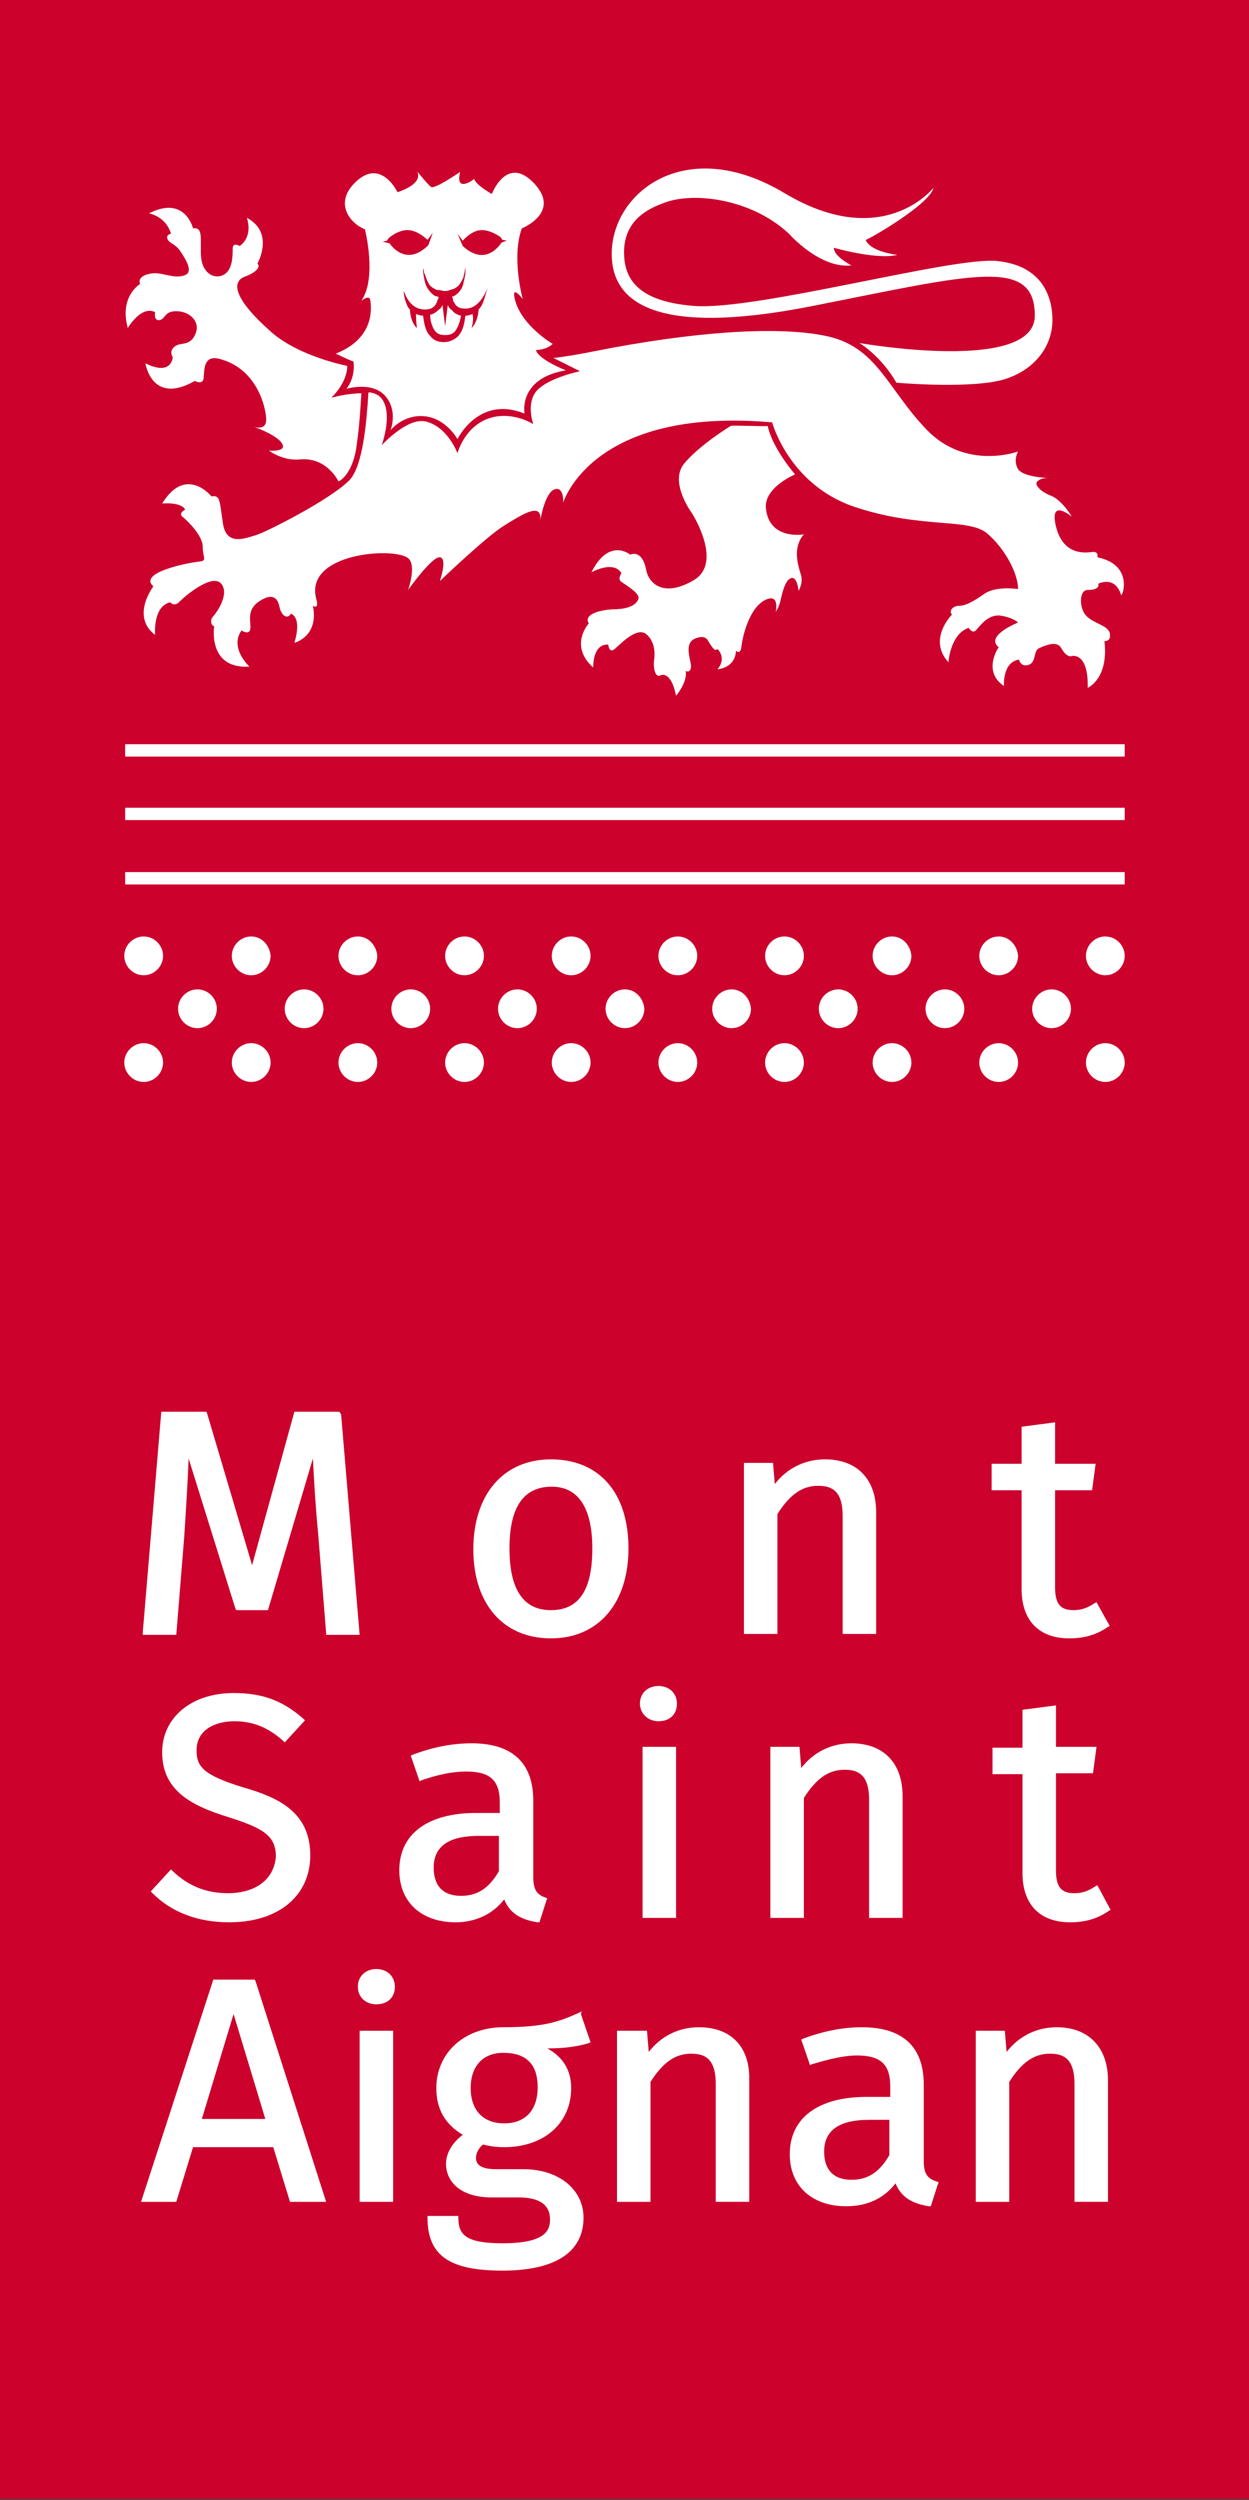 <?xml version="1.0" encoding="utf-8"?>
<!-- Generator: Adobe Illustrator 24.0.3, SVG Export Plug-In . SVG Version: 6.00 Build 0)  -->
<svg version="1.1" id="Calque_1" xmlns="http://www.w3.org/2000/svg" xmlns:xlink="http://www.w3.org/1999/xlink" x="0px" y="0px"
	 viewBox="0 0 141.7 283.5" style="enable-background:new 0 0 141.7 283.5;" xml:space="preserve">
<rect x="0" y="0" width="141.7" height="283.5" fill="#333333" stroke="none"/>
<style type="text/css">
	.st0{fill:#CC022C;}
	.st1{fill:#FFFFFF;}
</style>
<g>
	<g>
		<rect x="0" y="141.7" class="st0" width="141.7" height="141.7"/>
		<g>
			<path class="st1" d="M38.5,160.1h-5.1l-4.8,17.4l-5.1-17.2l-0.1-0.2h-5.1l-2.1,25l0,0.3H20l0.9-11.1c0.2-3.1,0.4-6.3,0.5-8.9
				l5.3,17l0.1,0.2h3.6l5.1-17.2c0.1,2.2,0.3,5.5,0.6,8.6l0.9,11.2l0,0.2h3.8l-2.1-25L38.5,160.1z"/>
			<path class="st1" d="M62.5,165.5c-5.4,0-8.8,4-8.8,10.2c0,6.2,3.4,10.1,8.8,10.1c5.4,0,8.8-4,8.8-10.2
				C71.3,169.3,68,165.5,62.5,165.5z M67.2,175.6c0,4.7-1.5,7-4.7,7c-3.1,0-4.7-2.3-4.7-7c0-4.7,1.6-7,4.8-7
				C65.6,168.6,67.2,171,67.2,175.6z"/>
			<path class="st1" d="M88.2,171.7c1.4-2.2,2.8-3.2,4.6-3.2c1.4,0,2.8,0.4,2.8,3.4v13.4h3.8v-13.8c0-3.8-2.2-6-5.8-6
				c-2.3,0-4.3,1-5.7,2.8l-0.2-2.4h-3.3v19.4h3.8V171.7z"/>
			<path class="st1" d="M115.9,180.2c0,3.6,2,5.6,5.4,5.6c1.7,0,3.1-0.4,4.4-1.3l0.2-0.1l-1.5-2.7l-0.2,0.1
				c-0.9,0.6-1.6,0.8-2.4,0.8c-1.5,0-2.1-0.7-2.1-2.6v-11h4.2l0.4-3h-4.6v-4.7l-3.8,0.5v4.2h-3.4v3h3.4V180.2z"/>
			<path class="st1" d="M25.9,214.7c-2.5,0-4.5-0.8-6.3-2.5l-0.2-0.2l-2.3,2.5l0.2,0.2c2.2,2.2,5.2,3.3,8.7,3.3c5.6,0,9.2-3,9.2-7.6
				c0-5-3.8-6.6-7.6-7.7c-4.6-1.4-5.3-2.4-5.3-4.2c0-2.4,2.2-3.3,4.3-3.3c2.1,0,3.8,0.7,5.5,2.2l0.2,0.2l2.3-2.5l-0.2-0.2
				c-2.4-2.1-4.7-2.9-7.9-2.9c-4.8,0-8.1,2.8-8.1,6.7c0,4.2,3,6,7.6,7.4c4.1,1.3,5.3,2.2,5.3,4.5C31,213.6,28.4,214.7,25.9,214.7z"
				/>
			<path class="st1" d="M57.2,215.4c0.6,1.5,1.8,2.3,3.8,2.6l0.2,0l0.8-2.5l0.1-0.2l-0.2-0.1c-0.9-0.3-1.4-0.8-1.4-2.3v-8.7
				c0-4.3-2.4-6.5-7-6.5c-2.1,0-4.3,0.4-6.7,1.3l-0.2,0.1l1,2.9l0.2-0.1c2-0.7,3.7-1,5.1-1c2.7,0,3.8,1,3.8,3.5v1.2h-2.7
				c-5.5,0-8.7,2.4-8.7,6.5c0,3.6,2.5,5.9,6.4,5.9C53.9,218,55.9,217.1,57.2,215.4z M56.6,212.2c-1.1,1.9-2.4,2.8-4.3,2.8
				c-2,0-3.1-1.1-3.1-3.2c0-2.4,1.7-3.6,5.1-3.6h2.3V212.2z"/>
			<path class="st1" d="M74.7,195.2c1.3,0,2.1-0.8,2.1-2c0-1.2-0.9-2-2.1-2c-1.2,0-2.1,0.8-2.1,2C72.6,194.3,73.5,195.2,74.7,195.2z
				"/>
			<rect x="72.9" y="198.1" class="st1" width="3.8" height="19.4"/>
			<path class="st1" d="M91.2,203.9c1.4-2.2,2.8-3.2,4.6-3.2c1.4,0,2.8,0.4,2.8,3.4v13.4h3.8v-13.8c0-3.8-2.2-6-5.8-6
				c-2.3,0-4.3,1-5.7,2.8l-0.2-2.4h-3.3v19.4h3.8V203.9z"/>
			<path class="st1" d="M124.5,213.8l-0.2,0.1c-0.9,0.6-1.6,0.8-2.4,0.8c-1.5,0-2.1-0.7-2.1-2.6v-11h4.2l0.4-3h-4.6v-4.7l-3.8,0.5
				v4.3h-3.4v3h3.4v11.2c0,3.6,2,5.6,5.4,5.6c1.7,0,3.1-0.4,4.4-1.3l0.2-0.1L124.5,213.8z"/>
			<path class="st1" d="M28.9,224.5h-4.7l-8.1,24.9l-0.1,0.3h4l1.9-6.2H31l1.9,6.2h4.1L29,224.7L28.9,224.5z M30.1,240.3h-7.2
				l3.6-11.9L30.1,240.3z"/>
			<rect x="40.8" y="230.3" class="st1" width="3.8" height="19.4"/>
			<path class="st1" d="M42.7,223.3c-1.2,0-2.1,0.8-2.1,2c0,1.2,0.9,2,2.1,2c1.3,0,2.1-0.8,2.1-2C44.8,224.2,44,223.3,42.7,223.3z"
				/>
			<path class="st1" d="M66,228.1l-0.2,0.1c-2.2,1-3.9,1.7-8.7,1.7c-4.4,0-7.6,2.9-7.6,6.9c0,2.4,1,4.1,3,5.3
				c-1.2,0.9-1.9,2.1-1.9,3.3c0,1.8,1.4,3.8,5.2,3.8h3c1.7,0,3.6,0.4,3.6,2.5c0,1.3-0.6,2.7-5.4,2.7c-4.2,0-5-1-5-2.9v-0.2h-3.5v0.2
				c0,4.3,2.5,6,8.5,6c6,0,9.2-2.1,9.2-6c0-3.2-2.8-5.5-6.8-5.5h-3.1c-2,0-2.3-0.7-2.3-1.3c0-0.5,0.3-1.1,0.8-1.5
				c0.8,0.2,1.5,0.3,2.4,0.3c4.5,0,7.6-2.7,7.6-6.7c0-2-0.9-3.5-2.7-4.5c1.9,0,3.4-0.2,4.7-0.6l0.2-0.1l-1.1-3.2L66,228.1z
				 M61,236.7c0,2.6-1.4,4.1-3.8,4.1c-2.4,0-3.8-1.5-3.8-4c0-2.5,1.4-4,3.7-4C59.7,232.8,61,234.1,61,236.7z"/>
			<path class="st1" d="M79.3,229.9c-2.3,0-4.3,1-5.7,2.8l-0.2-2.4H70v19.4h3.8v-13.6c1.4-2.2,2.8-3.2,4.6-3.2
				c1.4,0,2.8,0.4,2.8,3.4v13.4h3.8v-13.8C85.1,232.2,83,229.9,79.3,229.9z"/>
			<path class="st1" d="M104.8,245.1v-8.7c0-4.3-2.4-6.5-7-6.5c-2.1,0-4.3,0.4-6.7,1.3l-0.2,0.1l1,2.9l0.2-0.1c2-0.6,3.7-1,5.1-1
				c2.7,0,3.8,1,3.8,3.5v1.2h-2.7c-5.5,0-8.7,2.4-8.7,6.5c0,3.6,2.5,5.9,6.4,5.9c2.4,0,4.3-0.9,5.6-2.6c0.6,1.5,1.8,2.3,3.8,2.6
				l0.2,0l0.8-2.5l0.1-0.2l-0.2-0.1C105.3,247.1,104.8,246.6,104.8,245.1z M100.9,240.4v4c-1.1,1.9-2.4,2.8-4.3,2.8
				c-2,0-3.1-1.1-3.1-3.2c0-2.4,1.7-3.6,5.1-3.6H100.9z"/>
			<path class="st1" d="M119.9,229.9c-2.3,0-4.3,1-5.7,2.8l-0.2-2.4h-3.3v19.4h3.8v-13.6c1.4-2.2,2.8-3.2,4.6-3.2
				c1.4,0,2.8,0.4,2.8,3.4v13.4h3.8v-13.8C125.7,232.2,123.5,229.9,119.9,229.9z"/>
		</g>
	</g>
	<g>
		<rect x="0" y="0" class="st0" width="141.7" height="141.7"/>
		<g>
			<g>
				<g>
					<g>
						<g>
							<g>
								<g>
									<rect x="14.2" y="98.9" class="st1" width="113.4" height="1.4"/>
									<rect x="14.2" y="91.6" class="st1" width="113.4" height="1.4"/>
									<rect x="14.2" y="84.4" class="st1" width="113.4" height="1.4"/>
								</g>
							</g>
						</g>
					</g>
				</g>
				<g>
					<path class="st1" d="M125.4,118.3c-1.2,0-2.2,1-2.2,2.2s1,2.2,2.2,2.2s2.2-1,2.2-2.2S126.6,118.3,125.4,118.3z"/>
					<path class="st1" d="M125.4,106.2c-1.2,0-2.2,1-2.2,2.2c0,1.2,1,2.2,2.2,2.2s2.2-1,2.2-2.2
						C127.6,107.2,126.6,106.2,125.4,106.2z"/>
					<path class="st1" d="M113.3,118.3c-1.2,0-2.2,1-2.2,2.2s1,2.2,2.2,2.2c1.2,0,2.2-1,2.2-2.2S114.5,118.3,113.3,118.3z"/>
					<path class="st1" d="M113.3,106.2c-1.2,0-2.2,1-2.2,2.2c0,1.2,1,2.2,2.2,2.2c1.2,0,2.2-1,2.2-2.2
						C115.4,107.2,114.5,106.2,113.3,106.2z"/>
					<path class="st1" d="M119.3,112.2c-1.2,0-2.2,1-2.2,2.2c0,1.2,1,2.2,2.2,2.2c1.2,0,2.2-1,2.2-2.2
						C121.5,113.2,120.5,112.2,119.3,112.2z"/>
					<path class="st1" d="M101.2,118.3c-1.2,0-2.2,1-2.2,2.2s1,2.2,2.2,2.2c1.2,0,2.2-1,2.2-2.2S102.4,118.3,101.2,118.3z"/>
					<path class="st1" d="M101.2,106.2c-1.2,0-2.2,1-2.2,2.2c0,1.2,1,2.2,2.2,2.2c1.2,0,2.2-1,2.2-2.2
						C103.3,107.2,102.4,106.2,101.2,106.2z"/>
					<path class="st1" d="M107.2,112.2c-1.2,0-2.2,1-2.2,2.2c0,1.2,1,2.2,2.2,2.2c1.2,0,2.2-1,2.2-2.2
						C109.4,113.2,108.4,112.2,107.2,112.2z"/>
					<path class="st1" d="M89,118.3c-1.2,0-2.2,1-2.2,2.2s1,2.2,2.2,2.2c1.2,0,2.2-1,2.2-2.2S90.2,118.3,89,118.3z"/>
					<path class="st1" d="M89,106.2c-1.2,0-2.2,1-2.2,2.2c0,1.2,1,2.2,2.2,2.2c1.2,0,2.2-1,2.2-2.2C91.2,107.2,90.2,106.2,89,106.2z
						"/>
					<path class="st1" d="M95.1,112.2c-1.2,0-2.2,1-2.2,2.2c0,1.2,1,2.2,2.2,2.2c1.2,0,2.2-1,2.2-2.2
						C97.3,113.2,96.3,112.2,95.1,112.2z"/>
					<path class="st1" d="M76.9,118.3c-1.2,0-2.2,1-2.2,2.2s1,2.2,2.2,2.2c1.2,0,2.2-1,2.2-2.2S78.1,118.3,76.9,118.3z"/>
					<path class="st1" d="M76.9,106.2c-1.2,0-2.2,1-2.2,2.2c0,1.2,1,2.2,2.2,2.2c1.2,0,2.2-1,2.2-2.2
						C79.1,107.2,78.1,106.2,76.9,106.2z"/>
					<path class="st1" d="M83,112.2c-1.2,0-2.2,1-2.2,2.2c0,1.2,1,2.2,2.2,2.2c1.2,0,2.2-1,2.2-2.2C85.1,113.2,84.2,112.2,83,112.2z
						"/>
					<path class="st1" d="M64.8,118.3c-1.2,0-2.2,1-2.2,2.2s1,2.2,2.2,2.2c1.2,0,2.2-1,2.2-2.2S66,118.3,64.8,118.3z"/>
					<path class="st1" d="M64.8,106.2c-1.2,0-2.2,1-2.2,2.2c0,1.2,1,2.2,2.2,2.2c1.2,0,2.2-1,2.2-2.2C67,107.2,66,106.2,64.8,106.2z
						"/>
					<path class="st1" d="M70.9,112.2c-1.2,0-2.2,1-2.2,2.2c0,1.2,1,2.2,2.2,2.2c1.2,0,2.2-1,2.2-2.2
						C73,113.2,72.1,112.2,70.9,112.2z"/>
					<path class="st1" d="M52.7,118.3c-1.2,0-2.2,1-2.2,2.2s1,2.2,2.2,2.2c1.2,0,2.2-1,2.2-2.2S53.9,118.3,52.7,118.3z"/>
					<path class="st1" d="M52.7,106.2c-1.2,0-2.2,1-2.2,2.2c0,1.2,1,2.2,2.2,2.2c1.2,0,2.2-1,2.2-2.2
						C54.9,107.2,53.9,106.2,52.7,106.2z"/>
					<path class="st1" d="M58.7,112.2c-1.2,0-2.2,1-2.2,2.2c0,1.2,1,2.2,2.2,2.2c1.2,0,2.2-1,2.2-2.2
						C60.9,113.2,59.9,112.2,58.7,112.2z"/>
					<path class="st1" d="M40.6,118.3c-1.2,0-2.2,1-2.2,2.2s1,2.2,2.2,2.2c1.2,0,2.2-1,2.2-2.2S41.8,118.3,40.6,118.3z"/>
					<path class="st1" d="M40.6,106.2c-1.2,0-2.2,1-2.2,2.2c0,1.2,1,2.2,2.2,2.2c1.2,0,2.2-1,2.2-2.2
						C42.7,107.2,41.8,106.2,40.6,106.2z"/>
					<path class="st1" d="M46.6,112.2c-1.2,0-2.2,1-2.2,2.2c0,1.2,1,2.2,2.2,2.2c1.2,0,2.2-1,2.2-2.2
						C48.8,113.2,47.8,112.2,46.6,112.2z"/>
					<path class="st1" d="M28.5,118.3c-1.2,0-2.2,1-2.2,2.2s1,2.2,2.2,2.2c1.2,0,2.2-1,2.2-2.2S29.7,118.3,28.5,118.3z"/>
					<path class="st1" d="M28.5,106.2c-1.2,0-2.2,1-2.2,2.2c0,1.2,1,2.2,2.2,2.2c1.2,0,2.2-1,2.2-2.2
						C30.6,107.2,29.7,106.2,28.5,106.2z"/>
					<path class="st1" d="M34.5,112.2c-1.2,0-2.2,1-2.2,2.2c0,1.2,1,2.2,2.2,2.2c1.2,0,2.2-1,2.2-2.2
						C36.7,113.2,35.7,112.2,34.5,112.2z"/>
					<path class="st1" d="M16.3,118.3c-1.2,0-2.2,1-2.2,2.2s1,2.2,2.2,2.2c1.2,0,2.2-1,2.2-2.2S17.5,118.3,16.3,118.3z"/>
					<path class="st1" d="M16.3,106.2c-1.2,0-2.2,1-2.2,2.2c0,1.2,1,2.2,2.2,2.2c1.2,0,2.2-1,2.2-2.2
						C18.5,107.2,17.5,106.2,16.3,106.2z"/>
					<path class="st1" d="M22.4,112.2c-1.2,0-2.2,1-2.2,2.2c0,1.2,1,2.2,2.2,2.2c1.2,0,2.2-1,2.2-2.2
						C24.6,113.2,23.6,112.2,22.4,112.2z"/>
				</g>
			</g>
			<g>
				<g>
					<path class="st1" d="M39.4,41.5c-2.3-0.5-6.3-1.7-8.8-4c-3.7-3.3-4.5-5.4-2.9-6.1c1.7-0.6,1.8-1.3,1.5-1.5c0,0,2-3.5-1.2-5.2
						c0,0,0.8,2-0.8,3.2c0,0-0.8-0.5-0.8,0.3c0,0.8,0,2.5-1.1,3c-1.1,0.5-2.4-0.3-2.5-2.2c-0.1-1.8,0.3-3.3-0.9-3.1
						c0,0-0.9-3.8-5-1.7c0,0,1.9,0.3,2.5,2.3c0,0-0.6,0.1-0.4,0.6c0.2,0.5,0.8,0.5,1.4,1.3c0.6,0.9,1.6,2.4,0.6,2.8
						c-1.1,0.4-2.1-0.1-3.1-0.2c-0.9-0.1-2.4,0.3-2,1.2c0,0-2.4,1.4-1.4,5c0,0,1.5-2.6,3.1-1.8c0,0-0.2,1,0.5,0.9
						c0.7-0.1,0.5-1.1,2.1-1c1.5,0.1,2.5,1.3,2,2.5c-0.5,1.3-1.4,1.1-2,1.3c-0.6,0.2-1,0.8-0.6,1.4c0,0-0.1,2.2-3.1,0.7
						c0,0,0.7,4.8,5.6,2c0,0,0.9,0.5,1-0.3c0.1-0.8-0.1-2.7,1.8-2.2c4.3,1.1,5.3,5.6,5.3,6.9c0,1.3-1.4,0.8-1.4,0.8s2.6,0.9,3.2,1.9
						c0.6,1-1.5,0.8-1.5,0.8s1.6,1.2,3.5,1c3.1-0.3,4.4,2.5,4.4,2.5s1.7-0.7,2.1-4.4c0.3-2.1,0.4-4.1,0.5-5.6
						c-1.6,0-3.4,0.5-3.4,0.5C39.1,43.6,39.4,42.2,39.4,41.5z"/>
				</g>
				<path class="st1" d="M82.9,48.3c0,0-3.6,2.2-5.3,4.3s0.9,5.6,0.9,5.6s3.6,5.6,0.2,7.6c-3.4,2-5.1,0.4-5.4-1.2s-1.1-2-1.8-1.7
					c0,0-2.4-2-4.4,2c0,0,2.5-1.4,3.4,0.1c0,0-0.4,0.6-0.1,0.9s2.4,1.4,2,2.1c-0.3,0.7-1.3,1.1-2.9,1.1c-1.6,0.1-3.3,0.6-2.7,1.6
					c0,0-2.3,2.5,0.5,5c0,0-0.1-2.7,1.7-2.6c0,0,0.1,0.9,0.6,0.6c0.5-0.3,2.5-2.7,3.7-1.8c1.1,0.9,1,2.4,0.9,3
					c-0.1,0.7,0.1,2,0.7,1.7c0,0,1.2-0.7,1.8,2.3c0,0,1.3-1.5,1.1-2.8c0,0,0.6,0.3,0.6-0.6c-0.1-0.9-0.8-2.6,0.5-3.1
					c1.3-0.5,1.4,0.3,1.7,0.7c0.3,0.4,0.5,0.8,0.8,0.5c0,0,1.1,1,0,2.3c0,0,2-0.1,2.1-2.1c0,0,0.5,0.5,0.6-0.4
					c0.1-0.9,0.8-4.5,2.8-5.4c1.6-0.7,1.1,1.4,1.1,1.4s0.3-0.4,0.5-1.1c0.2-0.8,0.4-1.9,0.9-2.5c1-1,1.2,1.2,1.2,1.2
					s0.5-0.8,0.3-1.7c-0.4-1.3-1-3.2,0.3-4.7c0,0-3.9,0.7-4.3-2.9c-0.3-2.4,3.3-3.9,3.3-3.9s-2.6-3-3.1-5.5
					C87.1,48.4,83.2,48.2,82.9,48.3z"/>
				<g>
					<path class="st1" d="M124.5,63.2c0,0,0.2-0.7-0.6-0.6c-0.8,0.1-3.3,0.4-4.1-2.9c-0.8-3.3,1.8-1.1,1.8-1.1s-1.1-1.9-2.4-2.4
						c-1.3-0.5-2-1.4-1.4-1.7c0.4-0.3,0.9-0.3,1.2-0.3c-0.7,0-3-0.2-3.5-1c-0.6-1,0-2,0-2s-5.9,2.2-10.4-2.5
						c-4.5-4.7-5.6-9.4-11.4-10.6c-5.7-1.2-15.5-0.4-26.1,1.7c-1.5,0.3-3.1,0.6-4.8,0.8l3,1.5c0,0-3.4,0.7-4.8,2.1s-0.5,3.9-0.5,3.9
						s-2.3-1.5-4.9-0.7c-2.9,0.9-3.7,4-3.7,4s-1.1-3-3.6-3.6c-2.1-0.5-5,2.7-5,2.7s1.5-4.1-0.3-5.6c-0.3-0.2-0.7-0.4-1.2-0.4
						c-0.2,3.2-0.6,8.4-2.2,10c-2.2,2.2-9.5,5.9-10.6,6.2c-1.1,0.3-3.3,1.3-3.7-1.3c-0.4-2.6-0.3-3.3-1.3-3.1c0,0-2.9-3.6-5.6,0.8
						c0,0,2.2-0.2,2.6,0.7c0,0-0.8,0.4-0.3,0.8S23,60.7,23,62c0,1.3,0.6,1.6-0.5,1.7c-1,0.1-6.9,1.2-5.1,2.8c0,0-2.6,3.4,0.2,5.5
						c0,0-0.3-3.2,1.7-3.7c0,0,0.5,0.6,1.1-0.1c0.7-0.7,3.7-3.2,4.7-2c1,1.2-0.6,3.4-1,3.8c-0.3,0.4-0.1,1,0.2,1c0,0-0.8,4.9,4,4.6
						c0,0-2.3-2.1-0.9-4.1c0,0,0.9,0.6,1-0.2c0.1-0.8-0.5-2.1,1-3.1c1.5-1,2.1-0.4,2.3,0.6s0.9,1.5,1.3,0.8c0,0,1.3,0.3,0.4,3.3
						c0,0,2.8-0.7,2.1-4.2c0,0,0.7,0.5,0.4-0.7c-1.5-5.3,8.8-6,10.4-4.7c1,0.8,0,3.6,0,3.6s2.7-3.8,3.6-3.7c0.9,0.1,0,2.7,0,2.7
						s5.2-5,7.3-6.3c2.1-1.3,4.3-2.7,4.1-0.6c0,0,0.5-3.1,1.6-3.5c1.1-0.4,1,1.5,1,1.5s3.2-10.9,23.7-9.1c0,0,1.9,7.1,9.4,9.6
						c7.5,2.5,12.9,1.2,15,3c2.1,1.8,3.5,4.6,3.5,6.3c0,0-2.6-0.4-3.9,0.6c-1.3,0.9-2.1,1.3-2.8,1.3c-0.7,0-1.2,0.6-0.8,1
						c0,0-2.8,2.8-0.4,5.4c0,0,0.2-3.2,2.3-3.9c0,0,0.4,0.7,0.8,0.3c0.4-0.4,1.3-1.8,2.7-1.7c1.5,0.2,2.1,0.8,2.1,0.8
						s-3.8,1.5-2.2,2.8c0,0-1.9,2.7,0.6,4.4c0,0-0.2-2.7,1.7-3c0,0,0.2,0.9,1.1,0.6c0.9-0.3,0.5-1.6,1.2-1.9c0.7-0.3,2-0.9,2.5,0
						c0.5,0.9,1,1,1.2,0.9c0,0,1.9-0.5,1.8,3.6c0,0,2.4-1,1.9-5.3c0,0,0.8,0.1,0.6-0.9c-0.2-0.9-1.9-1.1-2.7-2s-0.8-3,0.3-2.9
						c1,0,1.2-0.4,1.1-0.7c0,0,1.9-1,2.6,1.3C127.5,67.3,128.4,64,124.5,63.2z"/>
				</g>
				<path class="st1" d="M105.9,21.3c0,0-5.7,7.3-16.9,0.6s-19.6-0.1-19.6,6.9c0,5.3,4.6,9.5,22.8,5.9s25.2-5.6,25.2,1.1
					c0,6.6-19.9,3.1-19.9,3.1s2.4,1.4,4.2,4.5c0,0,9,0.8,12.6-0.5c3.4-1.2,5.1-3.9,5.1-6.6c0-2.7-1.2-6.2-6.3-6.7
					c-5.1-0.5-27.1,5.6-34.3,5.1c-6.6-0.5-8-3.2-8-6.1c0-3.4,2.4-4.8,4.3-5.5c3.2-1.4,10-0.7,14.4,3.4c0,0,3.5,4,7.1,3.6
					c0,0-2-1-2-2c0,0,4.9,1.4,7.2,0.8c0,0-3-0.3-3.6-1.7C98.3,27.3,105.5,23.2,105.9,21.3z"/>
				<g>
					<path class="st1" d="M50.8,34.6C50.8,34.6,50.8,34.6,50.8,34.6L50.5,37l-0.3-2.4c0,0,0,0,0,0c-0.1,0.2-0.2,0.4-0.4,0.5
						c-0.3,0.3-0.6,0.5-1,0.6c0,0.6,0.2,1.4,0.6,1.9c0.3,0.3,0.6,0.4,1.1,0.4c0.5,0,0.8-0.1,1.1-0.4c0.4-0.5,0.6-1.2,0.7-1.8
						c-0.4-0.1-0.8-0.3-1-0.6C51,35,50.9,34.8,50.8,34.6z"/>
					<path class="st1" d="M64.2,42c0,0-3.1-1.2-3.4-2.3c0,0,1.2,0,1.9-0.7c0,0-3.6-2.1-4.3-5.1c-0.4-1.7,0.9,0,0.9,0s-1.3-4.7-0.1-8
						c0,0,4.5-1.8,1.4-5.1c-3.1-3.3-4.8,1.2-4.8,1.2S54,21,53.8,20.3c0,0-2.2,1.7-1.6-0.8c0,0-2.9,2-3.3,1.7
						c-0.4-0.3-1.6-1.8-1.6-1.8s1,1.3-2.2,2.4c0,0-1.8-3.8-4.6-1.3c-2.8,2.5-0.7,4.9,0.9,5.5c0,0,1.4,5.5-0.4,8.1c0,0,0.9-0.7,1-0.1
						c0.1,0.6,0.7,4.3-3.9,6.1c0,0,1.4,0.7,2,0.9c0,0,0.3,1.7-0.8,3.1c0,0,2.9-0.9,4.4,0.8c1.5,1.7,0.6,3.9,0.6,3.9s1.4-1.8,3.8-1.6
						c2.5,0.2,3.8,2.6,3.8,2.6s2.4-5,7.6-2.9C59.5,46.8,58.8,42.9,64.2,42z M44.2,27.6l-0.8-0.2l0.5-0.1l0.2-0.3c0,0,1.1-1,2.3-0.9
						c1.1,0.1,2.1,1.1,2.1,1.1l0.6-0.8l-0.5,1.4C46,30.4,44.2,27.6,44.2,27.6z M54.8,34.3c-0.1,0.3-0.3,0.6-0.5,0.8
						c-0.1,1.5-0.8,2.1-0.8,2.1c0.2-0.7,0.2-1.2,0.1-1.6c-0.2,0.1-0.5,0.2-0.8,0.2c-0.1,0.7-0.2,1.6-0.8,2.3c-0.4,0.4-1,0.7-1.6,0.7
						c-0.7,0-1.2-0.2-1.6-0.7c-0.6-0.6-0.7-1.6-0.8-2.3c-0.3,0-0.6-0.1-0.8-0.2c0,0.3,0,0.9,0.1,1.6c0,0-0.7-0.5-0.8-2.1
						c-0.2-0.2-0.3-0.4-0.4-0.7c-0.2-0.5-0.3-1-0.3-1.4c0.2,0.4,0.7,2.1,2.4,2.1c0.5,0,0.8-0.1,1.1-0.4c0.1-0.1,0.2-0.3,0.3-0.5
						c0,0,0-0.1,0-0.1c0.1-0.1,0.1-0.3,0.2-0.4c-0.1,0-0.1,0-0.2-0.1c0,0,0,0-0.1,0c0,0,0,0,0,0c-0.1,0-0.3-0.1-0.5-0.3
						c-0.2-0.2-0.4-0.4-0.6-0.8c-0.2-0.4-0.3-0.9-0.4-1.7c0,0,0-0.1,0-0.1c0-0.2,0-0.3,0-0.5c0,0,0,0.1,0,0.2c0,0,0.1,0.3,0.1,0.4
						c0,0.1,0,0.2,0.1,0.3c0.1,0.3,0.2,0.6,0.3,0.8c0.1,0.2,0.2,0.4,0.3,0.5c0,0,0,0,0,0c0.2,0.2,0.4,0.3,0.6,0.4
						c0.1,0.1,0.3,0.1,0.4,0.1c0.2,0,0.5,0.1,0.5,0.1c0.1,0,0.1,0,0.2,0c0.2,0,0.3,0,0.5-0.1c0.1,0,0.2-0.1,0.4-0.1
						c0.2-0.1,0.4-0.2,0.6-0.4c0,0,0,0,0,0c0.2-0.2,0.3-0.4,0.4-0.6c0.1-0.2,0.2-0.3,0.2-0.5c0-0.1,0.1-0.3,0.1-0.4
						c0-0.1,0.1-0.6,0.1-0.6c0,0.2,0,0.4,0,0.6c0,0,0,0,0,0c0,0.3-0.1,0.5-0.1,0.7c-0.1,0.3-0.1,0.5-0.2,0.8
						c-0.1,0.3-0.3,0.6-0.5,0.8c0,0-0.1,0.1-0.1,0.1c-0.2,0.1-0.3,0.3-0.5,0.3c0,0,0,0,0,0c0,0,0,0,0,0c0,0-0.1,0-0.1,0
						c0,0.1,0.1,0.3,0.1,0.4c0,0,0,0.1,0,0.1c0.1,0.2,0.2,0.3,0.3,0.5c0.3,0.3,0.6,0.4,1.1,0.4c1.6,0,2.3-1.9,2.5-2.3
						C55.1,33.3,55,33.8,54.8,34.3z M56.9,27.5c0,0-1.7,2.9-4.4,0.4l-0.6-1.4l0.6,0.8c0,0,0.9-1.1,2-1.2c1.1-0.1,2.3,0.8,2.3,0.8
						l0.2,0.3l0.5,0.1L56.9,27.5z"/>
				</g>
			</g>
		</g>
	</g>
</g>
</svg>
